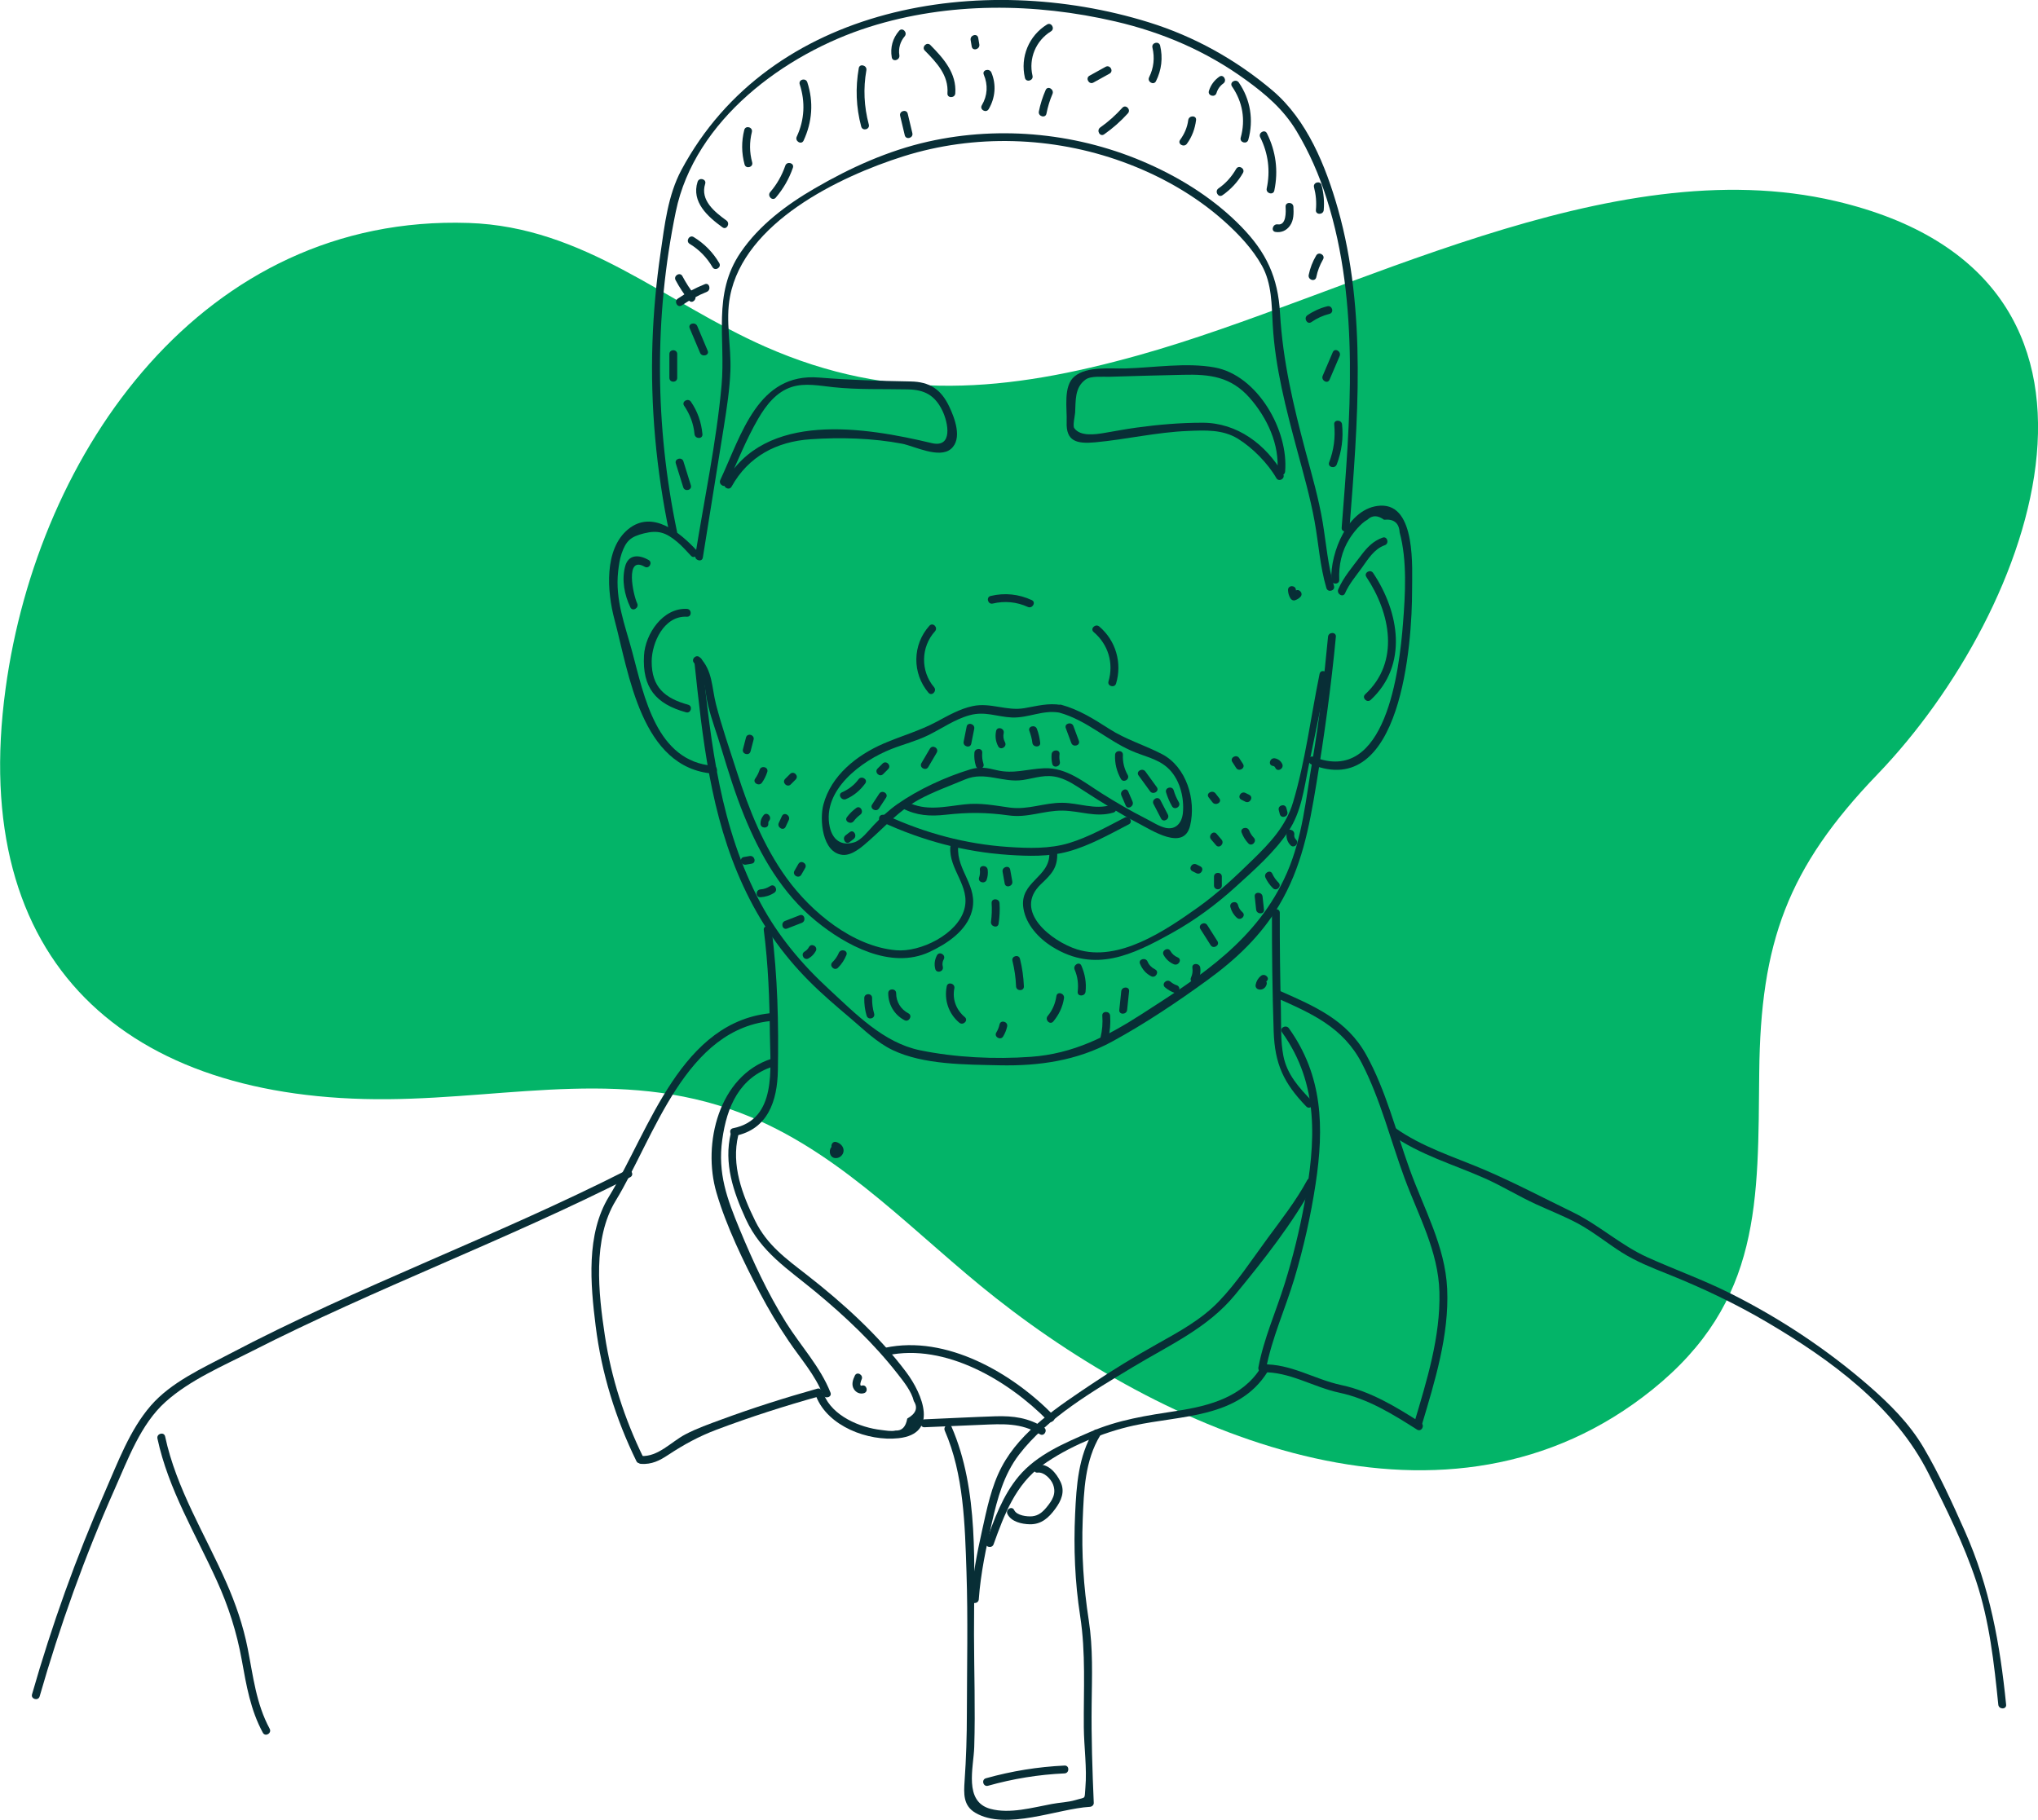 <?xml version="1.0" encoding="utf-8"?>
<!-- Generator: Adobe Illustrator 24.0.0, SVG Export Plug-In . SVG Version: 6.00 Build 0)  -->
<svg version="1.1" xmlns="http://www.w3.org/2000/svg" xmlns:xlink="http://www.w3.org/1999/xlink" x="0px" y="0px"
	 viewBox="0 0 260.19 232.38" style="enable-background:new 0 0 260.19 232.38;" xml:space="preserve">
<style type="text/css">
	.st0{fill:#B6EA29;}
	.st1{fill:#13EA5F;}
	.st2{fill:#108048;}
	.st3{fill:#03b468;}
	.st4{fill:#5852EC;}
	.st5{fill:#FFFFFF;}
	.st6{fill:#03B468;}
	.st7{fill:#082E36;}
	.st8{fill:#04BA68;}
	.st9{fill:#4680DE;}
	.st10{fill:none;stroke:#5852E7;stroke-width:2;stroke-miterlimit:10;}
	.st11{fill-rule:evenodd;clip-rule:evenodd;fill:#04B668;}
	.st12{fill-rule:evenodd;clip-rule:evenodd;fill:#03b468;}
	.st13{fill:none;stroke:#082E36;stroke-width:2;stroke-linecap:round;stroke-linejoin:round;stroke-miterlimit:10;}
	.st14{fill:#FFFFFF;stroke:#082E36;stroke-miterlimit:10;}
	.st15{opacity:0.2;fill:#FFFFFF;stroke:#082E36;stroke-miterlimit:10;enable-background:new    ;}
	.st16{opacity:0.12;fill:#FFFFFF;stroke:#082E36;stroke-miterlimit:10;enable-background:new    ;}
	.st17{opacity:0.25;fill:#FFFFFF;stroke:#082E36;stroke-miterlimit:10;enable-background:new    ;}
	.st18{fill-rule:evenodd;clip-rule:evenodd;fill:#082E36;}
	.st19{opacity:0.2;fill:#5852E7;}
	.st20{fill:none;stroke:#5852E7;stroke-width:3;stroke-linecap:round;stroke-miterlimit:10;}
	.st21{display:none;}
	.st22{display:inline;fill:#4AFFFF;fill-opacity:0.2;stroke:#4AFFFF;stroke-miterlimit:10;}
</style>
<g id="Layer_1">
	<g>
		<g>
			<path class="st3" d="M59.84,28.47c14.77,0.49,25.05,10.15,37.86,15.8c16.25,7.17,30.93,5.77,47.7,1.08
				c27.06-7.57,60.03-26.45,88.96-19.67c41.24,9.67,25.44,52.3,5.34,73.19c-11.52,11.97-14.93,21.48-15.1,38.04
				c-0.17,16.41,0.35,29.26-13.64,40.53c-26.03,20.96-60.98,6.31-83.85-11.71c-10.15-7.99-19.09-17.99-31.23-23.08
				c-15.38-6.44-30.31-2.44-46.3-2.29c-33.41,0.3-53.65-17.37-48.87-52.41C4.82,57.65,25.93,27.34,59.84,28.47z"/>
		</g>
		<g>
			<path class="st7" d="M89.73,71.2c0.9-5.58,1.8-11.17,2.69-16.75c0.37-2.35,0.74-4.72,0.83-7.1c0.12-3.15-0.65-6.36-0.05-9.49
				c1.8-9.46,13.94-15.31,22.14-17.9c9.07-2.86,19.05-2.54,27.98,0.7c4.71,1.71,9.24,4.24,12.99,7.6c1.81,1.62,3.6,3.51,4.79,5.65
				c1.29,2.31,1.24,5.01,1.39,7.58c0.31,5.46,1.69,10.69,3.1,15.95c0.81,3.01,1.68,6.05,2.24,9.12c0.52,2.86,0.68,5.73,1.51,8.53
				c0.18,0.62,1.15,0.35,0.97-0.27c-0.79-2.65-0.99-5.38-1.44-8.1c-0.51-3.06-1.39-6.09-2.19-9.08c-1.56-5.87-2.91-11.55-3.26-17.64
				c-0.26-4.59-1.74-7.77-4.96-11.07c-3.33-3.42-7.49-6.07-11.83-8c-8.76-3.91-18.77-4.95-28.13-2.85
				c-5.12,1.15-9.94,3.33-14.46,5.96c-3.61,2.09-7.12,4.71-9.49,8.2c-3.63,5.33-1.89,10.98-2.43,16.98
				c-0.66,7.26-2.21,14.53-3.36,21.73C88.66,71.56,89.63,71.83,89.73,71.2L89.73,71.2z"/>
			<path class="st7" d="M88.92,70.26c-2.13-2.28-5.62-5.2-8.71-2.69c-3.14,2.56-2.69,8.05-1.77,11.5c1.87,6.98,3.4,19,12.62,19.72
				c0.64,0.05,0.64-0.95,0-1c-7.27-0.56-8.82-8.88-10.34-14.54c-0.93-3.46-2.21-6.64-1.8-10.3c0.09-0.78,0.19-1.52,0.44-2.26
				c0.56-1.62,1.15-2.16,2.85-2.58c1.83-0.46,2.82-0.1,4.24,1.08c0.64,0.54,1.2,1.17,1.77,1.78C88.65,71.44,89.36,70.73,88.92,70.26
				L88.92,70.26z"/>
			<path class="st7" d="M87.7,77.75c-3.06-0.16-5.32,3.19-5.48,5.94c-0.23,4.1,1.48,6.19,5.37,7.27c0.62,0.17,0.89-0.79,0.27-0.97
				c-3.01-0.83-4.68-2.27-4.66-5.54c0.01-2.32,1.53-5.86,4.51-5.7C88.34,78.78,88.34,77.78,87.7,77.75L87.7,77.75z"/>
			<path class="st7" d="M82.81,71.51c-1.23-0.71-2.6-0.75-3.01,0.85c-0.44,1.74-0.08,3.61,0.68,5.2c0.28,0.58,1.14,0.07,0.87-0.51
				c-0.52-1.1-1.6-6.15,0.96-4.68C82.86,72.7,83.37,71.83,82.81,71.51L82.81,71.51z"/>
			<path class="st7" d="M86.43,67.87c-2.81-13.45-2.93-27.39-0.15-40.85c2.41-11.69,13.9-20.16,24.7-23.58
				c10.11-3.2,21.15-3.09,31.42-0.7c6.02,1.4,11.56,3.78,16.57,7.4c2.59,1.87,4.87,3.8,6.54,6.57c1.65,2.73,2.92,5.67,3.88,8.7
				c4.26,13.41,2.98,28.18,1.9,41.98c-0.05,0.64,0.95,0.64,1,0c1.05-13.39,2.24-27.59-1.47-40.69c-1.55-5.47-3.94-11.4-8.38-15.16
				c-4.64-3.92-9.97-6.89-15.77-8.69c-21.28-6.61-48.36-2.3-59.68,18.86c-1.72,3.21-2.14,7.03-2.66,10.6
				c-0.55,3.77-0.9,7.57-1.03,11.38c-0.28,8.21,0.49,16.41,2.17,24.45C85.59,68.77,86.56,68.5,86.43,67.87L86.43,67.87z"/>
			<path class="st7" d="M88.64,84.4c1.05,9.84,2.04,19.67,6.26,28.76c2.11,4.56,4.88,8.6,8.43,12.15c1.65,1.66,3.43,3.17,5.21,4.68
				c1.71,1.45,3.38,3.12,5.43,4.1c3.97,1.89,9.33,1.84,13.63,1.94c5.03,0.11,9.91-0.59,14.37-3.02c4.22-2.3,8.37-5.08,12.25-7.91
				c3.6-2.62,6.75-5.6,9.05-9.45c2.92-4.89,3.87-9.96,4.78-15.5c1.03-6.29,1.9-12.5,2.5-18.84c0.06-0.64-0.94-0.64-1,0
				c-0.51,5.3-1.09,10.53-1.99,15.78c-0.84,4.87-1.25,9.77-3.25,14.35c-3.73,8.55-10.94,13.16-18.49,18.02
				c-4.49,2.89-8.79,5.1-14.22,5.49c-4.59,0.33-9.64,0.09-14.15-0.84c-4.65-0.96-8.22-4.66-11.61-7.79
				c-3.48-3.2-6.48-6.78-8.72-10.96c-5.17-9.64-6.33-20.26-7.47-30.97C89.58,83.77,88.57,83.76,88.64,84.4L88.64,84.4z"/>
			<path class="st7" d="M88.62,84.66c1.47,1.52,1.32,3.6,1.81,5.54c0.45,1.79,1.11,3.53,1.64,5.3c0.89,2.92,1.78,5.83,2.93,8.65
				c2.06,5.07,4.88,9.96,9.18,13.46c3.8,3.11,9.55,6.22,14.44,3.97c2.23-1.03,4.78-2.7,5.46-5.22c0.87-3.2-1.98-5.2-1.75-8.21
				c0.05-0.64-0.95-0.64-1,0c-0.22,2.88,2.59,4.99,1.79,7.94c-0.87,3.21-5.62,5.53-8.72,5.25c-5.55-0.49-10.82-4.87-13.97-9.21
				c-2.94-4.06-4.82-8.78-6.34-13.53c-0.92-2.87-1.93-5.76-2.68-8.67c-0.56-2.21-0.41-4.27-2.07-5.99
				C88.88,83.49,88.17,84.2,88.62,84.66L88.62,84.66z"/>
			<path class="st7" d="M133.97,108.89c0.14,3.19-3.87,3.65-3.31,7.11c0.34,2.1,1.98,3.85,3.74,4.93c5.4,3.33,10.18,1.01,15.18-1.77
				c2.96-1.64,5.68-3.65,8.18-5.92c2.36-2.15,4.93-4.39,6.71-7.06c1.67-2.5,2.01-5.42,2.59-8.3c0.78-3.86,1.59-7.71,2.38-11.56
				c0.13-0.63-0.84-0.9-0.97-0.27c-1.11,5.41-1.81,11.12-3.39,16.41c-0.9,3.01-2.94,5.18-5.14,7.32c-2.22,2.17-4.47,4.29-7,6.09
				c-4.19,2.98-10.13,7.02-15.43,5.36c-3.19-1-8.27-4.87-4.6-8.34c1.3-1.23,2.15-2.07,2.06-4.01
				C134.95,108.25,133.94,108.25,133.97,108.89L133.97,108.89z"/>
			<path class="st7" d="M135.22,90.99c3.43,0.94,5.97,3.41,9.16,4.85c1.54,0.7,3.31,1,4.61,2.13c1.58,1.36,2.23,3.78,2.03,5.84
				c-0.12,1.22-0.86,2.18-2.18,1.91c-0.86-0.18-1.82-0.83-2.61-1.22c-1.91-0.97-3.76-2.05-5.57-3.19c-2.27-1.43-4.5-3.32-7.33-3.21
				c-2.14,0.08-3.93,0.77-6.11,0.24c-1.23-0.3-2.12-0.47-3.36-0.09c-3.13,0.95-6.6,2.55-9.29,4.43c-1.12,0.79-2.07,1.69-3.02,2.68
				c-0.67,0.7-1.56,1.9-2.46,2.19c-1.7,0.54-2.8-0.33-3.16-1.97c-1.01-4.71,4.1-8.45,7.86-9.93c1.57-0.62,3.2-1.02,4.72-1.77
				c1.73-0.85,3.4-2.04,5.28-2.55c1.99-0.55,3.51,0.21,5.43,0.29C131.3,91.69,133.11,90.64,135.22,90.99
				c0.63,0.1,0.9-0.86,0.27-0.97c-1.71-0.28-3.05,0.13-4.72,0.41c-2.25,0.39-4.3-0.75-6.57-0.27c-1.64,0.34-3.14,1.21-4.6,1.99
				c-2.21,1.19-4.54,1.82-6.82,2.81c-3.4,1.48-6.67,4.05-7.66,7.79c-0.5,1.87-0.17,6.13,2.43,6.41c1.23,0.13,2.52-1.04,3.36-1.78
				c2.15-1.88,3.84-3.87,6.4-5.27c1.84-1.01,3.96-1.76,5.9-2.58c2.56-1.08,4.78,0.46,7.39,0.07c1.64-0.25,2.91-0.79,4.59-0.31
				c1.18,0.34,2.21,1.06,3.23,1.72c2.25,1.45,4.52,2.88,6.9,4.11c1.72,0.89,5.82,3.62,6.62,0.32c0.8-3.33-0.48-7.52-3.58-9.14
				c-2.24-1.17-4.59-1.84-6.75-3.23c-1.97-1.26-3.86-2.46-6.13-3.08C134.86,89.85,134.6,90.82,135.22,90.99z"/>
			<path class="st7" d="M170.98,74.04c-0.08-1.87,0.3-3.65,1.31-5.25c0.48-0.77,1.45-1.98,2.28-2.42c0.62-0.6,1.33-0.59,2.13,0
				c1.25-0.13,1.92,0.41,1.99,1.61c0.98,3.59,0.72,7.95,0.43,11.62c-0.46,5.88-2.16,20.81-11.43,17.04
				c-0.6-0.24-0.86,0.73-0.27,0.97c11.49,4.67,12.87-15.5,12.86-22.23c-0.01-2.72,0.56-11.03-4.04-10.81
				c-4.17,0.2-6.42,6.06-6.27,9.47C170.01,74.68,171.01,74.68,170.98,74.04L170.98,74.04z"/>
			<path class="st7" d="M174.44,73.67c3.06,4.59,4.33,10.84-0.15,14.99c-0.47,0.44,0.24,1.15,0.71,0.71
				c4.81-4.46,3.63-11.24,0.31-16.2C174.95,72.63,174.09,73.13,174.44,73.67L174.44,73.67z"/>
			<path class="st7" d="M171.72,75.76c0.51-1.18,1.39-2.21,2.14-3.25c0.8-1.11,1.57-2.41,2.93-2.89c0.61-0.21,0.34-1.18-0.27-0.97
				c-1.23,0.43-2.03,1.3-2.79,2.32c-0.99,1.33-2.22,2.74-2.87,4.27C170.6,75.84,171.46,76.35,171.72,75.76L171.72,75.76z"/>
			<path class="st7" d="M93.4,62.14c2.14-3.86,5.75-5.76,10.08-6.05c3.82-0.26,7.94-0.15,11.7,0.57c1.53,0.3,4.72,1.94,6.22,0.67
				c1.52-1.28,0.47-3.98-0.21-5.41c-1.05-2.21-2.5-3.17-4.94-3.21c-3.94-0.07-7.77-0.18-11.7-0.5c-7.78-0.63-9.87,7.26-12.59,13.08
				c-0.27,0.58,0.59,1.09,0.87,0.51c1.3-2.78,2.44-5.72,3.99-8.37c1-1.71,2.31-3.4,4.27-4.02c1.71-0.54,3.55-0.15,5.28,0.03
				c3.19,0.34,6.34,0.21,9.53,0.28c2.16,0.05,3.46,0.76,4.41,2.71c0.75,1.54,1.39,4.81-1.37,4.15c-8.51-2.03-21.32-4.15-26.42,5.05
				C92.22,62.2,93.08,62.71,93.4,62.14L93.4,62.14z"/>
			<path class="st7" d="M164.07,60.22c0.46-5.24-3.49-12.29-9-13.3c-3.6-0.66-7.78,0.03-11.42,0.13c-1.88,0.05-4.87-0.31-6.46,1.01
				c-1.49,1.23-0.94,4.11-1.01,5.82c-0.1,2.48,1.28,2.82,3.66,2.6c3.96-0.37,7.82-1.29,11.82-1.45c2.2-0.09,4.43-0.21,6.38,0.99
				c1.88,1.16,3.83,3.15,4.91,5.03c0.32,0.56,1.19,0.05,0.87-0.51c-2.19-3.8-5.88-6.56-10.29-6.56c-2.83,0-5.68,0.24-8.49,0.63
				c-1.37,0.19-2.72,0.45-4.09,0.68c-1.03,0.17-3.02,0.49-3.8-0.62c-0.22-0.31,0.09-1.61,0.11-1.98c0.09-1.51-0.08-3.2,1.33-4.22
				c0.69-0.51,2.23-0.33,3.11-0.36c3.11-0.11,6.22-0.17,9.32-0.25c3.42-0.09,6.13,0.23,8.52,2.94c2.25,2.56,3.85,5.99,3.54,9.42
				C163.01,60.86,164.01,60.85,164.07,60.22L164.07,60.22z"/>
			<path class="st7" d="M118.66,79.9c-2.19,2.43-2.23,6.07-0.12,8.56c0.42,0.49,1.12-0.22,0.71-0.71c-1.75-2.06-1.69-5.14,0.12-7.14
				C119.8,80.13,119.1,79.42,118.66,79.9L118.66,79.9z"/>
			<path class="st7" d="M139.63,80.71c1.85,1.57,2.58,3.97,1.89,6.3c-0.18,0.62,0.78,0.88,0.97,0.27c0.79-2.65-0.04-5.49-2.15-7.28
				C139.85,79.59,139.13,80.29,139.63,80.71L139.63,80.71z"/>
			<path class="st7" d="M126.74,77.07c1.52-0.36,3.05-0.22,4.48,0.43c0.58,0.27,1.09-0.6,0.51-0.87c-1.68-0.77-3.45-0.96-5.25-0.53
				C125.85,76.25,126.12,77.22,126.74,77.07L126.74,77.07z"/>
			<path class="st7" d="M112.71,105.04c0.07,0,0.13,0,0.2,0c0.65,0,0.65-1,0-1c-0.07,0-0.13,0-0.2,0
				C112.06,104.04,112.06,105.04,112.71,105.04L112.71,105.04z"/>
			<path class="st7" d="M112.66,104.99c5.08,2.34,10.48,3.8,16.07,4.17c2.53,0.17,5.19,0.25,7.66-0.43c2.7-0.74,5.26-2.19,7.73-3.47
				c0.57-0.3,0.07-1.16-0.51-0.87c-2.28,1.18-4.64,2.51-7.11,3.26c-2.49,0.76-5.21,0.67-7.78,0.5c-5.41-0.36-10.65-1.77-15.56-4.04
				C112.58,103.86,112.07,104.72,112.66,104.99L112.66,104.99z"/>
			<path class="st7" d="M115.25,103.23c1.76,0.92,3.5,1.03,5.46,0.81c2.88-0.32,5.17-0.32,8.05,0.08c2.47,0.35,4.45-0.63,6.87-0.61
				c2.28,0.02,4.25,0.92,6.52,0.25c0.62-0.18,0.35-1.15-0.27-0.97c-2.16,0.64-4.1-0.26-6.25-0.28c-2.32-0.02-4.36,0.93-6.73,0.61
				c-1.97-0.27-3.72-0.63-5.72-0.41c-2.57,0.28-4.99,0.93-7.42-0.34C115.19,102.06,114.68,102.93,115.25,103.23L115.25,103.23z"/>
			<path class="st7" d="M95.24,94.18c-0.13,0.5-0.26,1-0.39,1.5c-0.16,0.62,0.8,0.89,0.97,0.27c0.13-0.5,0.26-1,0.39-1.5
				C96.37,93.82,95.4,93.55,95.24,94.18L95.24,94.18z"/>
			<path class="st7" d="M96.98,98.3c-0.13,0.41-0.32,0.77-0.57,1.13c-0.37,0.53,0.5,1.03,0.87,0.51c0.3-0.42,0.52-0.88,0.68-1.37
				C98.15,97.95,97.18,97.69,96.98,98.3L96.98,98.3z"/>
			<path class="st7" d="M99.83,104.21c-0.13,0.29-0.27,0.58-0.4,0.86c-0.27,0.58,0.59,1.09,0.87,0.51c0.13-0.29,0.27-0.58,0.4-0.86
				C100.97,104.13,100.1,103.62,99.83,104.21L99.83,104.21z"/>
			<path class="st7" d="M101.93,110.32c-0.17,0.29-0.34,0.58-0.5,0.87c-0.32,0.56,0.54,1.07,0.87,0.51c0.17-0.29,0.34-0.58,0.5-0.87
				C103.11,110.27,102.25,109.76,101.93,110.32L101.93,110.32z"/>
			<path class="st7" d="M98.09,105.19c-0.01-0.16,0-0.27,0.11-0.39c0.41-0.5-0.3-1.21-0.71-0.71c-0.27,0.33-0.41,0.68-0.4,1.1
				C97.11,105.83,98.12,105.83,98.09,105.19L98.09,105.19z"/>
			<path class="st7" d="M100.95,100.17c0.21-0.21,0.42-0.42,0.63-0.63c0.46-0.46-0.25-1.17-0.71-0.71
				c-0.21,0.21-0.42,0.42-0.63,0.63C99.78,99.91,100.49,100.62,100.95,100.17L100.95,100.17z"/>
			<path class="st7" d="M152.24,111.25c0.17,0.08,0.33,0.17,0.5,0.25c0.58,0.29,1.08-0.58,0.51-0.87c-0.17-0.08-0.33-0.17-0.5-0.25
				C152.17,110.1,151.66,110.96,152.24,111.25L152.24,111.25z"/>
			<path class="st7" d="M154.62,107.19c0.21,0.25,0.42,0.5,0.63,0.74c0.42,0.49,1.12-0.22,0.71-0.71c-0.21-0.25-0.42-0.5-0.63-0.74
				C154.91,105.98,154.2,106.7,154.62,107.19L154.62,107.19z"/>
			<path class="st7" d="M158.49,102.12c0.17,0.08,0.33,0.17,0.5,0.25c0.58,0.29,1.08-0.58,0.51-0.87c-0.17-0.08-0.33-0.17-0.5-0.25
				C158.42,100.97,157.91,101.83,158.49,102.12L158.49,102.12z"/>
			<path class="st7" d="M162.49,97.8c0.19,0.03,0.26,0.09,0.34,0.26c0.28,0.58,1.14,0.07,0.87-0.51c-0.18-0.38-0.52-0.64-0.94-0.72
				C162.12,96.73,161.85,97.69,162.49,97.8L162.49,97.8z"/>
			<path class="st7" d="M157.33,97.3c0.16,0.25,0.33,0.5,0.49,0.76c0.35,0.54,1.22,0.04,0.87-0.51c-0.16-0.25-0.33-0.5-0.49-0.76
				C157.84,96.26,156.98,96.76,157.33,97.3L157.33,97.3z"/>
			<path class="st7" d="M154.31,101.82c0.16,0.21,0.33,0.42,0.49,0.63c0.39,0.5,1.26,0.01,0.87-0.51c-0.16-0.21-0.33-0.42-0.49-0.63
				C154.78,100.81,153.91,101.31,154.31,101.82L154.31,101.82z"/>
			<path class="st7" d="M125.1,111.07c0.04,0.35,0.01,0.66-0.1,0.99c-0.2,0.61,0.76,0.88,0.97,0.27c0.14-0.41,0.18-0.83,0.13-1.26
				C126.03,110.43,125.03,110.43,125.1,111.07L125.1,111.07z"/>
			<path class="st7" d="M128,111.32c0.09,0.5,0.18,1,0.27,1.5c0.11,0.63,1.08,0.37,0.97-0.27c-0.09-0.5-0.18-1-0.27-1.5
				C128.86,110.42,127.89,110.69,128,111.32L128,111.32z"/>
			<path class="st7" d="M126.6,115.32c0.05,0.79,0.03,1.58-0.08,2.37c-0.09,0.63,0.87,0.9,0.97,0.27c0.13-0.88,0.18-1.75,0.12-2.64
				C127.56,114.68,126.56,114.67,126.6,115.32L126.6,115.32z"/>
			<path class="st7" d="M129.26,122.7c0.26,1.07,0.42,2.15,0.46,3.25c0.03,0.64,1.03,0.65,1,0c-0.05-1.19-0.21-2.36-0.5-3.51
				C130.07,121.81,129.1,122.07,129.26,122.7L129.26,122.7z"/>
			<path class="st7" d="M134.87,127.19c-0.14,0.94-0.49,1.8-1.11,2.54c-0.41,0.49,0.29,1.2,0.71,0.71c0.72-0.86,1.2-1.86,1.37-2.98
				C135.93,126.82,134.97,126.55,134.87,127.19L134.87,127.19z"/>
			<path class="st7" d="M120.87,125.94c-0.35,1.74,0.23,3.5,1.6,4.65c0.49,0.41,1.2-0.29,0.71-0.71c-1.09-0.91-1.62-2.26-1.34-3.67
				C121.97,125.58,121,125.31,120.87,125.94L120.87,125.94z"/>
			<path class="st7" d="M127.61,130.81c-0.08,0.37-0.21,0.7-0.41,1.03c-0.34,0.55,0.53,1.06,0.87,0.51c0.24-0.4,0.41-0.81,0.51-1.27
				C128.72,130.45,127.75,130.18,127.61,130.81L127.61,130.81z"/>
			<path class="st7" d="M113.4,126.82c0,1.45,0.78,2.77,2.07,3.45c0.57,0.3,1.08-0.57,0.51-0.87c-0.98-0.51-1.57-1.48-1.57-2.58
				C114.4,126.18,113.4,126.18,113.4,126.82L113.4,126.82z"/>
			<path class="st7" d="M107.09,121.68c-0.19,0.45-0.47,0.85-0.82,1.19c-0.46,0.45,0.25,1.16,0.71,0.71
				c0.48-0.47,0.82-1.01,1.08-1.63C108.3,121.35,107.33,121.09,107.09,121.68L107.09,121.68z"/>
			<path class="st7" d="M102.1,116.87c-0.63,0.24-1.26,0.49-1.88,0.73c-0.6,0.23-0.34,1.2,0.27,0.97c0.63-0.24,1.26-0.49,1.88-0.73
				C102.96,117.61,102.7,116.64,102.1,116.87L102.1,116.87z"/>
			<path class="st7" d="M98.34,113.14c-0.39,0.25-0.79,0.4-1.25,0.43c-0.64,0.04-0.65,1.04,0,1c0.64-0.04,1.22-0.22,1.76-0.57
				C99.39,113.65,98.89,112.78,98.34,113.14L98.34,113.14z"/>
			<path class="st7" d="M95.71,109.31c-0.25,0.04-0.5,0.09-0.75,0.13c-0.63,0.11-0.37,1.08,0.27,0.97c0.25-0.04,0.5-0.09,0.75-0.13
				C96.61,110.17,96.34,109.2,95.71,109.31L95.71,109.31z"/>
			<path class="st7" d="M103.23,122.38c0.4-0.23,0.7-0.54,0.92-0.94c0.31-0.57-0.56-1.07-0.87-0.51c-0.14,0.26-0.31,0.43-0.56,0.58
				C102.16,121.84,102.66,122.71,103.23,122.38L103.23,122.38z"/>
			<path class="st7" d="M111.6,129.43c-0.19-0.65-0.27-1.3-0.26-1.99c0.01-0.65-0.99-0.65-1,0c-0.01,0.76,0.08,1.52,0.3,2.25
				C110.82,130.32,111.78,130.06,111.6,129.43L111.6,129.43z"/>
			<path class="st7" d="M141.47,132.71c0.24-0.99,0.33-1.99,0.26-3.01c-0.04-0.64-1.05-0.64-1,0c0.07,0.93,0,1.84-0.22,2.74
				C140.35,133.07,141.32,133.34,141.47,132.71L141.47,132.71z"/>
			<path class="st7" d="M143.15,126.58c-0.08,0.79-0.17,1.58-0.25,2.38c-0.07,0.64,0.93,0.64,1,0c0.08-0.79,0.17-1.58,0.25-2.38
				C144.22,125.94,143.22,125.94,143.15,126.58L143.15,126.58z"/>
			<path class="st7" d="M145.54,123.06c0.29,0.7,0.74,1.25,1.43,1.6c0.57,0.29,1.08-0.57,0.51-0.87c-0.43-0.22-0.78-0.54-0.97-1
				C146.27,122.21,145.3,122.47,145.54,123.06L145.54,123.06z"/>
			<path class="st7" d="M148.56,121.95c0.3,0.53,0.74,0.94,1.3,1.18c0.59,0.25,1.1-0.61,0.51-0.87c-0.42-0.18-0.72-0.43-0.94-0.82
				C149.11,120.88,148.24,121.39,148.56,121.95L148.56,121.95z"/>
			<path class="st7" d="M153.26,118.64c0.43,0.68,0.87,1.37,1.3,2.05c0.34,0.54,1.21,0.04,0.87-0.51c-0.43-0.68-0.87-1.37-1.3-2.05
				C153.78,117.59,152.91,118.09,153.26,118.64L153.26,118.64z"/>
			<path class="st7" d="M157.08,115.82c0.14,0.54,0.42,1.01,0.84,1.38c0.48,0.43,1.19-0.28,0.71-0.71c-0.3-0.27-0.48-0.55-0.58-0.94
				C157.88,114.93,156.92,115.19,157.08,115.82L157.08,115.82z"/>
			<path class="st7" d="M161.56,112.07c0.24,0.51,0.56,0.96,0.96,1.35c0.46,0.45,1.17-0.25,0.71-0.71c-0.34-0.34-0.6-0.71-0.8-1.15
				C162.16,110.98,161.29,111.49,161.56,112.07L161.56,112.07z"/>
			<path class="st7" d="M164.27,106.31c-0.09,0.62,0.05,1.16,0.49,1.62c0.45,0.47,1.16-0.24,0.71-0.71
				c-0.17-0.17-0.27-0.4-0.23-0.64C165.33,105.95,164.37,105.67,164.27,106.31L164.27,106.31z"/>
			<path class="st7" d="M158.52,106.32c0.2,0.52,0.47,0.96,0.85,1.37c0.44,0.47,1.15-0.24,0.71-0.71c-0.26-0.27-0.46-0.58-0.6-0.93
				C159.25,105.46,158.28,105.72,158.52,106.32L158.52,106.32z"/>
			<path class="st7" d="M163.26,103.45c0.04,0.17,0.08,0.33,0.13,0.5c0.16,0.63,1.12,0.36,0.97-0.27c-0.04-0.17-0.08-0.33-0.13-0.5
				C164.07,102.56,163.1,102.82,163.26,103.45L163.26,103.45z"/>
			<path class="st7" d="M154.99,111.94c0,0.38,0,0.75,0,1.13c0,0.65,1,0.65,1,0c0-0.38,0-0.75,0-1.13
				C155.99,111.3,154.99,111.3,154.99,111.94L154.99,111.94z"/>
			<path class="st7" d="M152.23,123.57c0.06,0.44,0.02,0.84-0.17,1.25c-0.27,0.58,0.59,1.09,0.87,0.51
				c0.26-0.56,0.38-1.13,0.31-1.75C153.16,122.94,152.15,122.93,152.23,123.57L152.23,123.57z"/>
			<path class="st7" d="M148.73,126.07c0.37,0.32,0.77,0.55,1.23,0.71c0.61,0.21,0.88-0.76,0.27-0.97c-0.3-0.1-0.55-0.25-0.79-0.45
				C148.95,124.94,148.24,125.64,148.73,126.07L148.73,126.07z"/>
			<path class="st7" d="M160.19,114.48c0.06,0.56,0.12,1.11,0.18,1.67c0.07,0.64,1.07,0.64,1,0c-0.06-0.56-0.12-1.11-0.18-1.67
				C161.12,113.85,160.12,113.84,160.19,114.48L160.19,114.48z"/>
			<path class="st7" d="M119.62,121.99c-0.29,0.55-0.37,1.13-0.22,1.73c0.16,0.63,1.12,0.36,0.97-0.27
				c-0.09-0.34-0.05-0.65,0.12-0.96C120.79,121.93,119.93,121.42,119.62,121.99L119.62,121.99z"/>
			<path class="st7" d="M137.2,123.82c0.39,0.9,0.5,1.85,0.39,2.82c-0.07,0.64,0.93,0.63,1,0c0.13-1.16-0.07-2.26-0.53-3.33
				C137.81,122.72,136.95,123.23,137.2,123.82L137.2,123.82z"/>
			<path class="st7" d="M109.6,99.52c-0.54,0.74-1.27,1.28-2.1,1.65c-0.59,0.25-0.08,1.12,0.51,0.87c1-0.43,1.82-1.13,2.46-2.01
				C110.84,99.5,109.97,99,109.6,99.52L109.6,99.52z"/>
			<path class="st7" d="M109.32,103.17c-0.47,0.34-0.85,0.72-1.19,1.17c-0.39,0.52,0.48,1.02,0.87,0.51
				c0.23-0.31,0.52-0.59,0.83-0.82C110.34,103.66,109.84,102.79,109.32,103.17L109.32,103.17z"/>
			<path class="st7" d="M112.25,101.35c-0.3,0.46-0.6,0.92-0.9,1.37c-0.36,0.54,0.51,1.04,0.87,0.51c0.3-0.46,0.6-0.92,0.9-1.37
				C113.47,101.32,112.61,100.81,112.25,101.35L112.25,101.35z"/>
			<path class="st7" d="M112.68,97.5c-0.21,0.21-0.43,0.43-0.64,0.64c-0.46,0.46,0.25,1.17,0.71,0.71c0.21-0.21,0.43-0.43,0.64-0.64
				C113.85,97.75,113.14,97.04,112.68,97.5L112.68,97.5z"/>
			<path class="st7" d="M118.72,95.6c-0.36,0.61-0.72,1.22-1.08,1.84c-0.33,0.56,0.54,1.06,0.87,0.51c0.36-0.61,0.72-1.22,1.08-1.84
				C119.91,95.54,119.05,95.04,118.72,95.6L118.72,95.6z"/>
			<path class="st7" d="M123.41,92.79c-0.13,0.64-0.25,1.28-0.38,1.91c-0.13,0.63,0.84,0.9,0.97,0.27c0.13-0.64,0.25-1.28,0.38-1.91
				C124.5,92.43,123.53,92.16,123.41,92.79L123.41,92.79z"/>
			<path class="st7" d="M127.17,93.35c-0.14,0.69-0.06,1.33,0.27,1.95c0.3,0.57,1.17,0.06,0.87-0.51c-0.2-0.38-0.26-0.76-0.17-1.18
				C128.27,92.98,127.3,92.71,127.17,93.35L127.17,93.35z"/>
			<path class="st7" d="M131.42,93.34c0.18,0.49,0.32,0.98,0.38,1.5c0.07,0.63,1.08,0.64,1,0c-0.07-0.61-0.2-1.19-0.42-1.77
				C132.16,92.48,131.19,92.74,131.42,93.34L131.42,93.34z"/>
			<path class="st7" d="M136.07,92.98c0.23,0.63,0.46,1.26,0.7,1.89c0.22,0.6,1.19,0.34,0.97-0.27c-0.23-0.63-0.46-1.26-0.7-1.89
				C136.82,92.11,135.85,92.37,136.07,92.98L136.07,92.98z"/>
			<path class="st7" d="M142.36,96.39c-0.05,1.08,0.21,2.12,0.74,3.07c0.32,0.56,1.19,0.06,0.87-0.51c-0.45-0.8-0.65-1.65-0.61-2.56
				C143.39,95.75,142.39,95.75,142.36,96.39L142.36,96.39z"/>
			<path class="st7" d="M145.36,99.02c0.49,0.67,0.97,1.34,1.46,2.01c0.38,0.52,1.25,0.02,0.87-0.51c-0.49-0.67-0.97-1.34-1.46-2.01
				C145.85,98,144.98,98.5,145.36,99.02L145.36,99.02z"/>
			<path class="st7" d="M148.87,101.18c0.19,0.62,0.44,1.21,0.76,1.77c0.32,0.56,1.19,0.06,0.87-0.51c-0.28-0.49-0.5-0.99-0.66-1.53
				C149.66,100.3,148.69,100.56,148.87,101.18L148.87,101.18z"/>
			<path class="st7" d="M147.27,102.67c0.32,0.62,0.64,1.23,0.96,1.85c0.3,0.57,1.16,0.07,0.87-0.51c-0.32-0.62-0.64-1.23-0.96-1.85
				C147.84,101.59,146.97,102.1,147.27,102.67L147.27,102.67z"/>
			<path class="st7" d="M143.17,101.58c0.18,0.43,0.36,0.85,0.55,1.28c0.25,0.59,1.12,0.08,0.87-0.51
				c-0.18-0.43-0.36-0.85-0.55-1.28C143.78,100.48,142.91,100.99,143.17,101.58L143.17,101.58z"/>
			<path class="st7" d="M134.26,96.3c-0.04,0.42-0.01,0.82,0.08,1.23c0.14,0.63,1.1,0.36,0.97-0.27c-0.07-0.33-0.08-0.64-0.04-0.97
				C135.33,95.66,134.33,95.67,134.26,96.3L134.26,96.3z"/>
			<path class="st7" d="M124.4,96.12c-0.05,0.57,0.02,1.14,0.19,1.69c0.19,0.61,1.16,0.35,0.97-0.27c-0.15-0.47-0.2-0.93-0.16-1.42
				C125.45,95.48,124.45,95.48,124.4,96.12L124.4,96.12z"/>
			<path class="st7" d="M108.48,106.26c-0.17,0.13-0.35,0.27-0.52,0.4c-0.51,0.39-0.01,1.26,0.51,0.87c0.17-0.13,0.35-0.27,0.52-0.4
				C109.49,106.74,109,105.86,108.48,106.26L108.48,106.26z"/>
			<path class="st7" d="M89.98,36.29c-1.22,0.49-2.36,1.1-3.44,1.84C86,38.49,86.5,39.36,87.04,39c1.01-0.69,2.07-1.28,3.21-1.74
				C90.83,37.01,90.57,36.04,89.98,36.29L89.98,36.29z"/>
			<path class="st7" d="M110.92,15.9c-0.61-2.29-0.72-4.59-0.31-6.93c0.11-0.63-0.86-0.9-0.97-0.27c-0.44,2.51-0.35,4.99,0.31,7.46
				C110.12,16.79,111.09,16.53,110.92,15.9L110.92,15.9z"/>
			<path class="st7" d="M121.96,11.92c0.19-2.56-1.5-4.47-3.18-6.17c-0.45-0.46-1.16,0.25-0.71,0.71c1.5,1.52,3.06,3.16,2.89,5.46
				C120.91,12.56,121.92,12.56,121.96,11.92L121.96,11.92z"/>
			<path class="st7" d="M131.82,9.67c-0.52-2.21,0.43-4.48,2.36-5.67c0.55-0.34,0.04-1.21-0.51-0.87c-2.32,1.43-3.44,4.15-2.82,6.81
				C131,10.57,131.97,10.3,131.82,9.67L131.82,9.67z"/>
			<path class="st7" d="M139.6,10.54c0.69-0.38,1.37-0.76,2.06-1.14c0.56-0.31,0.06-1.18-0.51-0.87c-0.69,0.38-1.37,0.76-2.06,1.14
				C138.53,9.99,139.04,10.86,139.6,10.54L139.6,10.54z"/>
			<path class="st7" d="M140.97,17.15c1.11-0.78,2.12-1.67,3.03-2.68c0.43-0.48-0.28-1.19-0.71-0.71c-0.85,0.94-1.79,1.79-2.83,2.52
				C139.94,16.66,140.44,17.53,140.97,17.15L140.97,17.15z"/>
			<path class="st7" d="M133.6,14.51c0.17-0.86,0.42-1.7,0.77-2.51c0.25-0.59-0.61-1.1-0.87-0.51c-0.39,0.89-0.68,1.8-0.87,2.75
				C132.51,14.87,133.48,15.14,133.6,14.51L133.6,14.51z"/>
			<path class="st7" d="M126.22,13.94c0.85-1.43,1-3.14,0.35-4.68c-0.25-0.59-1.22-0.33-0.97,0.27c0.55,1.31,0.48,2.68-0.25,3.91
				C125.02,13.99,125.89,14.49,126.22,13.94L126.22,13.94z"/>
			<path class="st7" d="M116.48,17c-0.2-0.83-0.39-1.65-0.59-2.48c-0.15-0.63-1.12-0.36-0.97,0.27c0.2,0.83,0.39,1.65,0.59,2.48
				C115.66,17.9,116.63,17.63,116.48,17L116.48,17z"/>
			<path class="st7" d="M102.1,10.77c0.73,2.24,0.62,4.54-0.38,6.68c-0.27,0.58,0.59,1.09,0.87,0.51c1.11-2.38,1.3-4.95,0.48-7.45
				C102.87,9.89,101.9,10.15,102.1,10.77L102.1,10.77z"/>
			<path class="st7" d="M100.26,21.15c-0.43,1.25-1.07,2.38-1.93,3.38c-0.42,0.49,0.29,1.2,0.71,0.71c0.97-1.14,1.7-2.41,2.19-3.82
				C101.44,20.81,100.47,20.55,100.26,21.15L100.26,21.15z"/>
			<path class="st7" d="M95.02,16.59c-0.37,1.47-0.36,2.94,0.04,4.41c0.17,0.62,1.14,0.36,0.97-0.27c-0.35-1.29-0.36-2.57-0.04-3.87
				C96.14,16.23,95.18,15.97,95.02,16.59L95.02,16.59z"/>
			<path class="st7" d="M89.06,23.21c-0.82,2.58,1.3,4.46,3.18,5.82c0.52,0.38,1.02-0.49,0.51-0.87c-1.5-1.09-3.39-2.58-2.72-4.69
				C90.22,22.86,89.26,22.6,89.06,23.21L89.06,23.21z"/>
			<path class="st7" d="M88.05,31.14c1.22,0.74,2.19,1.74,2.91,2.97c0.32,0.56,1.19,0.05,0.87-0.51c-0.8-1.37-1.91-2.5-3.27-3.33
				C88.01,29.94,87.5,30.8,88.05,31.14L88.05,31.14z"/>
			<path class="st7" d="M151.53,18.36c0.66-0.9,1.03-1.92,1.17-3.02c0.08-0.64-0.92-0.63-1,0c-0.12,0.93-0.49,1.77-1.03,2.51
				C150.28,18.38,151.15,18.88,151.53,18.36L151.53,18.36z"/>
			<path class="st7" d="M147.13,6.08c0.31,1.3,0.17,2.59-0.42,3.78c-0.29,0.58,0.58,1.08,0.87,0.51c0.72-1.44,0.9-2.99,0.53-4.56
				C147.94,5.19,146.98,5.45,147.13,6.08L147.13,6.08z"/>
			<path class="st7" d="M155.31,11.88c0.15-0.5,0.45-0.92,0.87-1.22c0.52-0.37,0.02-1.24-0.51-0.87c-0.65,0.46-1.09,1.06-1.33,1.82
				C154.15,12.23,155.12,12.5,155.31,11.88L155.31,11.88z"/>
			<path class="st7" d="M157.29,11.04c1.35,1.96,1.75,4.24,1.11,6.54c-0.17,0.62,0.79,0.89,0.97,0.27c0.7-2.53,0.28-5.14-1.21-7.31
				C157.79,10,156.92,10.5,157.29,11.04L157.29,11.04z"/>
			<path class="st7" d="M157.82,21.57c-0.57,0.99-1.32,1.84-2.26,2.49c-0.53,0.37-0.02,1.24,0.51,0.87
				c1.08-0.75,1.97-1.71,2.62-2.85C159,21.52,158.14,21.01,157.82,21.57L157.82,21.57z"/>
			<path class="st7" d="M160.89,17.53c1.03,2.06,1.31,4.29,0.83,6.54c-0.13,0.63,0.83,0.9,0.97,0.27c0.53-2.53,0.21-5-0.94-7.31
				C161.47,16.45,160.6,16.96,160.89,17.53L160.89,17.53z"/>
			<path class="st7" d="M162.85,29.62c0.74,0.11,1.39-0.18,1.83-0.79c0.51-0.7,0.49-1.61,0.45-2.43c-0.04-0.64-1.04-0.65-1,0
				c0.04,0.64,0.11,2.42-1.01,2.25C162.49,28.56,162.21,29.53,162.85,29.62L162.85,29.62z"/>
			<path class="st7" d="M168.05,35.39c0.16-0.8,0.45-1.55,0.86-2.26c0.33-0.56-0.54-1.06-0.87-0.51c-0.46,0.78-0.78,1.61-0.96,2.49
				C166.96,35.76,167.92,36.03,168.05,35.39L168.05,35.39z"/>
			<path class="st7" d="M167.42,41.13c0.71-0.49,1.47-0.84,2.31-1.05c0.63-0.16,0.36-1.12-0.27-0.97c-0.92,0.23-1.78,0.62-2.55,1.15
				C166.39,40.63,166.89,41.5,167.42,41.13L167.42,41.13z"/>
			<path class="st7" d="M88.2,61.96c-0.32-1.02-0.64-2.03-0.95-3.05c-0.19-0.61-1.16-0.35-0.97,0.27c0.32,1.02,0.64,2.03,0.95,3.05
				C87.43,62.84,88.4,62.58,88.2,61.96L88.2,61.96z"/>
			<path class="st7" d="M89.68,55.44c-0.14-1.5-0.61-2.89-1.47-4.14c-0.36-0.53-1.23-0.03-0.87,0.51c0.75,1.1,1.21,2.31,1.33,3.63
				C88.74,56.08,89.74,56.09,89.68,55.44L89.68,55.44z"/>
			<path class="st7" d="M86.46,48.25c0-1.01,0-2.03,0-3.04c0-0.65-1-0.65-1,0c0,1.01,0,2.03,0,3.04
				C85.46,48.9,86.46,48.9,86.46,48.25L86.46,48.25z"/>
			<path class="st7" d="M169.74,48.49c0.43-1.01,0.86-2.01,1.29-3.02c0.25-0.59-0.61-1.1-0.87-0.51c-0.43,1.01-0.86,2.01-1.29,3.02
				C168.62,48.57,169.48,49.08,169.74,48.49L169.74,48.49z"/>
			<path class="st7" d="M170.66,59.31c0.63-1.65,0.86-3.35,0.68-5.11c-0.06-0.64-1.07-0.64-1,0c0.16,1.67-0.05,3.27-0.65,4.84
				C169.46,59.65,170.43,59.91,170.66,59.31L170.66,59.31z"/>
			<path class="st7" d="M90.35,44.79c-0.44-1.05-0.88-2.1-1.33-3.15c-0.25-0.59-1.22-0.33-0.97,0.27c0.44,1.05,0.88,2.1,1.33,3.15
				C89.63,45.64,90.6,45.38,90.35,44.79L90.35,44.79z"/>
			<path class="st7" d="M88.68,37.66c-0.6-0.75-1.11-1.55-1.56-2.4c-0.3-0.57-1.17-0.06-0.87,0.51c0.49,0.92,1.06,1.78,1.71,2.6
				C88.37,38.87,89.08,38.16,88.68,37.66L88.68,37.66z"/>
			<path class="st7" d="M167.76,23.91c0.25,0.96,0.33,1.92,0.24,2.91c-0.06,0.64,0.95,0.64,1,0c0.09-1.07,0-2.13-0.28-3.18
				C168.57,23.02,167.6,23.28,167.76,23.91L167.76,23.91z"/>
			<path class="st7" d="M114.79,3.93c-0.83,0.96-1.15,2.14-0.94,3.39c0.11,0.64,1.07,0.37,0.97-0.27c-0.14-0.87,0.11-1.75,0.68-2.41
				C115.91,4.15,115.21,3.44,114.79,3.93L114.79,3.93z"/>
			<path class="st7" d="M123.92,5.11c0.05,0.28,0.09,0.55,0.14,0.83c0.11,0.63,1.07,0.37,0.97-0.27c-0.05-0.28-0.09-0.55-0.14-0.83
				C124.78,4.2,123.82,4.47,123.92,5.11L123.92,5.11z"/>
			<path class="st7" d="M97.51,118.75c0.57,4.42,0.74,8.87,0.78,13.33c0.04,4.36,0.94,10.87-4.71,11.99
				c-0.63,0.13-0.36,1.09,0.27,0.97c4.19-0.83,5.39-4.48,5.46-8.33c0.11-5.98-0.03-12.02-0.79-17.96
				C98.44,118.11,97.43,118.11,97.51,118.75L97.51,118.75z"/>
			<path class="st7" d="M106.76,146.21c-1.11-0.02-1.09,1.78,0.05,1.67c0.47-0.05,0.87-0.45,0.89-0.93
				c0.02-0.56-0.43-0.97-0.93-1.12c-0.62-0.18-0.89,0.79-0.27,0.97c0.06,0.01,0.11,0.03,0.16,0.07c0.11,0.06,0.14,0.17,0.09,0.34
				C107.4,147.22,107.4,146.22,106.76,146.21L106.76,146.21z"/>
			<path class="st7" d="M160.99,124.61c-0.36,0.28-0.59,0.67-0.68,1.12c-0.07,0.35,0.15,0.59,0.48,0.63
				c0.44,0.05,0.8-0.24,0.92-0.66c0.17-0.62-0.8-0.89-0.97-0.27c0.02-0.03,0.03-0.05,0.05-0.08c0.16,0.21,0.32,0.42,0.48,0.63
				c0.06-0.3,0.18-0.49,0.42-0.68C162.21,124.92,161.49,124.21,160.99,124.61L160.99,124.61z"/>
			<path class="st7" d="M164.44,75.34c0.01,0.39,0.11,0.74,0.32,1.08c0.11,0.18,0.36,0.31,0.57,0.23c0.28-0.1,0.5-0.23,0.7-0.44
				c0.44-0.47-0.26-1.18-0.71-0.71c-0.06,0.09-0.15,0.15-0.26,0.18c0.19,0.08,0.38,0.15,0.57,0.23c-0.12-0.19-0.17-0.35-0.18-0.57
				C165.43,74.69,164.43,74.69,164.44,75.34L164.44,75.34z"/>
			<path class="st7" d="M98.8,129.34c-11.89,0.88-15.86,14.96-21.07,23.48c-2.92,4.78-2.35,11.17-1.68,16.52
				c0.75,6.01,2.54,11.8,5.2,17.24c0.28,0.58,1.15,0.07,0.87-0.51c-2.4-4.91-4.08-10.13-4.9-15.54c-0.82-5.41-1.58-12.35,1.38-17.2
				c4.96-8.13,8.88-22.15,20.2-22.99C99.44,130.3,99.45,129.29,98.8,129.34L98.8,129.34z"/>
			<path class="st7" d="M81.85,186.93c1.36,0.08,2.35-0.41,3.46-1.15c2.02-1.33,3.92-2.37,6.2-3.23c4.3-1.62,8.68-3.02,13.11-4.26
				c0.62-0.17,0.36-1.14-0.27-0.97c-4.12,1.16-8.2,2.45-12.21,3.93c-1.57,0.58-3.18,1.14-4.66,1.92c-1.8,0.95-3.46,2.88-5.63,2.75
				C81.21,185.89,81.21,186.89,81.85,186.93L81.85,186.93z"/>
			<path class="st7" d="M98.49,135.2c-6.71,2.16-8.85,10.85-7.02,17.09c1.26,4.31,3.45,8.81,5.53,12.78
				c1.12,2.13,2.36,4.21,3.71,6.2c1.51,2.24,3.35,4.28,4.35,6.83c0.23,0.59,1.2,0.33,0.97-0.27c-1.3-3.3-3.81-5.97-5.68-8.95
				c-2.37-3.79-4.21-7.79-5.92-11.91c-1.61-3.9-2.82-7.13-2.22-11.44c0.59-4.23,2.18-7.96,6.55-9.37
				C99.37,135.97,99.11,135,98.49,135.2L98.49,135.2z"/>
			<path class="st7" d="M162.87,127.38c4.58,2.03,8.62,3.78,11.02,8.44c2.36,4.59,3.64,9.77,5.42,14.6
				c1.77,4.81,4.32,9.32,4.46,14.57c0.15,5.71-1.63,11.36-3.24,16.78c-0.18,0.62,0.78,0.88,0.97,0.27
				c1.67-5.62,3.53-11.53,3.26-17.46c-0.25-5.47-2.99-10.25-4.8-15.3c-1.74-4.83-3.02-10.04-5.52-14.56
				c-2.47-4.47-6.57-6.21-11.06-8.2C162.79,126.25,162.28,127.11,162.87,127.38L162.87,127.38z"/>
			<path class="st7" d="M162.39,116.57c-0.01,5.05,0.05,10.1,0.22,15.14c0.14,4.15,1.27,6.59,4.16,9.58
				c0.45,0.47,1.16-0.24,0.71-0.71c-1.63-1.69-3.16-3.36-3.63-5.74c-0.38-1.93-0.27-4.02-0.32-5.98c-0.1-4.1-0.15-8.2-0.14-12.31
				C163.4,115.93,162.4,115.93,162.39,116.57L162.39,116.57z"/>
			<path class="st7" d="M163.67,131.81c4.8,6.69,4.29,14.07,2.88,21.8c-0.64,3.48-1.48,6.92-2.53,10.29
				c-1.11,3.57-2.67,7.01-3.36,10.7c-0.06,0.31,0.14,0.64,0.48,0.63c3.5-0.1,6.49,1.89,9.86,2.61c3.66,0.78,6.8,2.73,9.91,4.71
				c0.55,0.35,1.05-0.52,0.51-0.87c-3.19-2.03-6.41-4.01-10.15-4.81c-3.52-0.75-6.43-2.75-10.13-2.65c0.16,0.21,0.32,0.42,0.48,0.63
				c0.75-3.98,2.47-7.71,3.63-11.58c1.19-3.98,2.1-8.04,2.72-12.14c1.08-7.16,0.93-13.76-3.43-19.84
				C164.16,130.79,163.29,131.29,163.67,131.81L163.67,131.81z"/>
			<path class="st7" d="M93.3,144.71c-0.92,3.84,0.32,7.48,1.92,10.97c1.96,4.25,5.39,6.37,8.89,9.27c3.79,3.13,7.47,6.61,10.5,10.5
				c0.79,1.01,1.75,2.2,2.06,3.47c0.55,0.86,0.27,1.59-0.84,2.22c-0.19,1.07-0.69,1.58-1.49,1.53c-0.54,0.14-1.3-0.01-1.83-0.07
				c-2.74-0.31-6.24-1.79-7.34-4.55c-0.23-0.59-1.2-0.33-0.97,0.27c1.51,3.83,6.64,5.75,10.51,5.33c5.15-0.55,3.11-5.6,0.99-8.43
				c-3.53-4.71-8.09-8.84-12.72-12.45c-2.65-2.06-5.04-3.78-6.56-6.86c-1.67-3.38-3.08-7.13-2.17-10.93
				C94.42,144.35,93.45,144.08,93.3,144.71L93.3,144.71z"/>
			<path class="st7" d="M109.14,175.65c-0.26,0.53-0.47,1.17-0.13,1.72c0.27,0.45,0.78,0.68,1.29,0.53
				c0.62-0.18,0.35-1.15-0.27-0.97c-0.39,0.12-0.08-0.68-0.03-0.78C110.28,175.58,109.42,175.07,109.14,175.65L109.14,175.65z"/>
			<path class="st7" d="M113.27,173.07c7.43-1.59,15.52,3.25,20.52,8.36c0.45,0.46,1.16-0.25,0.71-0.71
				c-5.27-5.4-13.69-10.29-21.49-8.62C112.37,172.24,112.64,173.21,113.27,173.07L113.27,173.07z"/>
			<path class="st7" d="M118.03,182.25c2.42-0.1,4.84-0.21,7.25-0.31c2.69-0.11,5.1-0.29,7.48,1.2c0.55,0.34,1.05-0.52,0.51-0.87
				c-1.96-1.23-3.89-1.49-6.18-1.42c-3.02,0.1-6.05,0.26-9.07,0.39C117.39,181.27,117.39,182.28,118.03,182.25L118.03,182.25z"/>
			<path class="st7" d="M166.89,150.7c-1.43,2.64-3.29,5.01-5.06,7.42c-2.01,2.73-3.91,5.67-6.28,8.12
				c-2.24,2.31-5.06,3.83-7.84,5.39c-2.84,1.59-5.61,3.28-8.31,5.09c-4.22,2.84-9.05,5.94-11.5,10.56c-1.35,2.54-1.91,5.42-2.53,8.2
				c-0.65,2.89-1.19,5.78-1.41,8.74c-0.05,0.64,0.96,0.64,1,0c0.24-3.33,0.93-6.57,1.68-9.82c0.71-3.08,1.5-6.08,3.45-8.64
				c3.64-4.75,9.46-8.12,14.52-11.18c4.63-2.8,9.54-4.96,13.05-9.22c3.6-4.37,7.4-9.18,10.1-14.16
				C168.07,150.64,167.2,150.13,166.89,150.7L166.89,150.7z"/>
			<path class="st7" d="M126.85,197.2c1.35-3.78,2.82-7.66,6.21-10.09c3.31-2.37,7.75-4.22,11.69-5.08
				c6.04-1.32,13.35-0.92,17.06-6.83c0.34-0.55-0.52-1.05-0.87-0.51c-2.33,3.7-6.54,4.83-10.61,5.46c-3.91,0.6-7.56,1.13-11.22,2.73
				c-3.22,1.4-6.71,2.86-9.03,5.61c-2.05,2.44-3.15,5.49-4.2,8.45C125.67,197.54,126.63,197.8,126.85,197.2L126.85,197.2z"/>
			<path class="st7" d="M120.62,182.69c2.43,5.57,2.57,12.04,2.77,18.03c0.2,5.99,0.06,12.05,0.05,18.05c0,2.89-0.09,5.76-0.29,8.64
				c-0.11,1.64-0.19,3.15,1.37,4.07c3.92,2.31,10.54-0.53,14.62-0.76c0.26-0.01,0.51-0.22,0.5-0.5c-0.18-4.19-0.32-8.38-0.27-12.57
				c0.04-3.65,0.19-7.14-0.37-10.76c-0.66-4.27-0.94-8.52-0.77-12.85c0.15-3.7,0.27-7.51,2.24-10.76c0.33-0.55-0.53-1.06-0.87-0.51
				c-1.93,3.2-2.17,6.89-2.34,10.54c-0.2,4.36-0.03,8.69,0.64,13.02c0.74,4.78,0.43,9.41,0.47,14.22c0.02,2.53,0.42,5.23,0.2,7.73
				c-0.14,1.56,0.14,1.15-1.28,1.58c-0.94,0.28-2.05,0.31-3.02,0.5c-2.43,0.45-5.35,1.29-7.82,0.62c-3.44-0.93-2.15-5.26-2.07-7.9
				c0.15-4.8-0.02-9.6-0.03-14.39c-0.02-8.68,0.67-18.38-2.87-26.51C121.23,181.59,120.36,182.1,120.62,182.69L120.62,182.69z"/>
			<path class="st7" d="M128.62,193.33c0.48,0.99,1.84,1.29,2.85,1.31c1.48,0.03,2.43-0.84,3.26-1.98c0.77-1.04,1.26-2.19,0.67-3.43
				c-0.54-1.13-1.56-2.37-2.92-2.19c-0.63,0.08-0.64,1.08,0,1c0.81-0.1,1.7,0.82,1.96,1.51c0.46,1.2-0.11,2.05-0.85,2.95
				c-0.5,0.6-1.02,1.04-1.81,1.12c-0.65,0.06-1.96-0.09-2.3-0.79C129.2,192.24,128.34,192.75,128.62,193.33L128.62,193.33z"/>
			<path class="st7" d="M126.14,228.03c3.2-0.9,6.44-1.43,9.77-1.58c0.64-0.03,0.65-1.03,0-1c-3.41,0.16-6.74,0.7-10.03,1.62
				C125.25,227.24,125.52,228.2,126.14,228.03L126.14,228.03z"/>
			<path class="st7" d="M79.96,149.45c-16.63,8.44-34.23,14.79-50.74,23.48c-3.43,1.81-7.35,3.56-9.95,6.54
				c-2.71,3.11-4.24,7.31-5.88,11.04c-3.69,8.39-6.78,17.03-9.3,25.84c-0.18,0.62,0.79,0.89,0.97,0.27
				c2.59-9.03,5.76-17.88,9.58-26.47c1.7-3.81,3.31-8.28,6.48-11.13c3.12-2.81,7.37-4.61,11.08-6.5
				c15.79-8.04,32.46-14.18,48.26-22.2C81.04,150.02,80.54,149.15,79.96,149.45L79.96,149.45z"/>
			<path class="st7" d="M20.1,183.69c1.39,6.5,4.86,12.15,7.57,18.13c1.5,3.29,2.56,6.62,3.2,10.17c0.58,3.21,1.11,6.37,2.69,9.27
				c0.31,0.57,1.17,0.06,0.87-0.51c-1.74-3.21-2.11-6.74-2.81-10.27c-0.58-2.92-1.53-5.69-2.73-8.41
				c-2.72-6.19-6.38-11.96-7.81-18.65C20.93,182.79,19.97,183.06,20.1,183.69L20.1,183.69z"/>
			<path class="st7" d="M177.63,144.89c3.67,2.6,7.93,3.79,11.99,5.6c2.21,0.99,4.28,2.27,6.48,3.28c1.76,0.81,3.56,1.51,5.27,2.42
				c2.02,1.08,3.77,2.53,5.7,3.75c1.82,1.14,3.79,1.93,5.78,2.72c4.42,1.77,8.7,3.79,12.8,6.21c8.1,4.78,16.25,10.71,20.56,19.27
				c2.25,4.47,4.51,9,6.09,13.77c1.69,5.11,2.28,10.43,2.82,15.76c0.06,0.64,1.07,0.64,1,0c-0.78-7.74-2.08-14.98-5.26-22.13
				c-1.61-3.62-3.29-7.32-5.3-10.73c-1.82-3.07-4.3-5.53-6.97-7.86c-5.39-4.68-11.39-8.65-17.77-11.84
				c-3.43-1.71-7.01-2.99-10.49-4.56c-3.41-1.54-6.18-4.13-9.55-5.77c-3.77-1.83-7.56-3.83-11.41-5.47
				c-3.83-1.62-7.8-2.84-11.23-5.27C177.61,143.65,177.11,144.52,177.63,144.89L177.63,144.89z"/>
		</g>
	</g>
</g>
<g id="guias" class="st21">
</g>
</svg>
